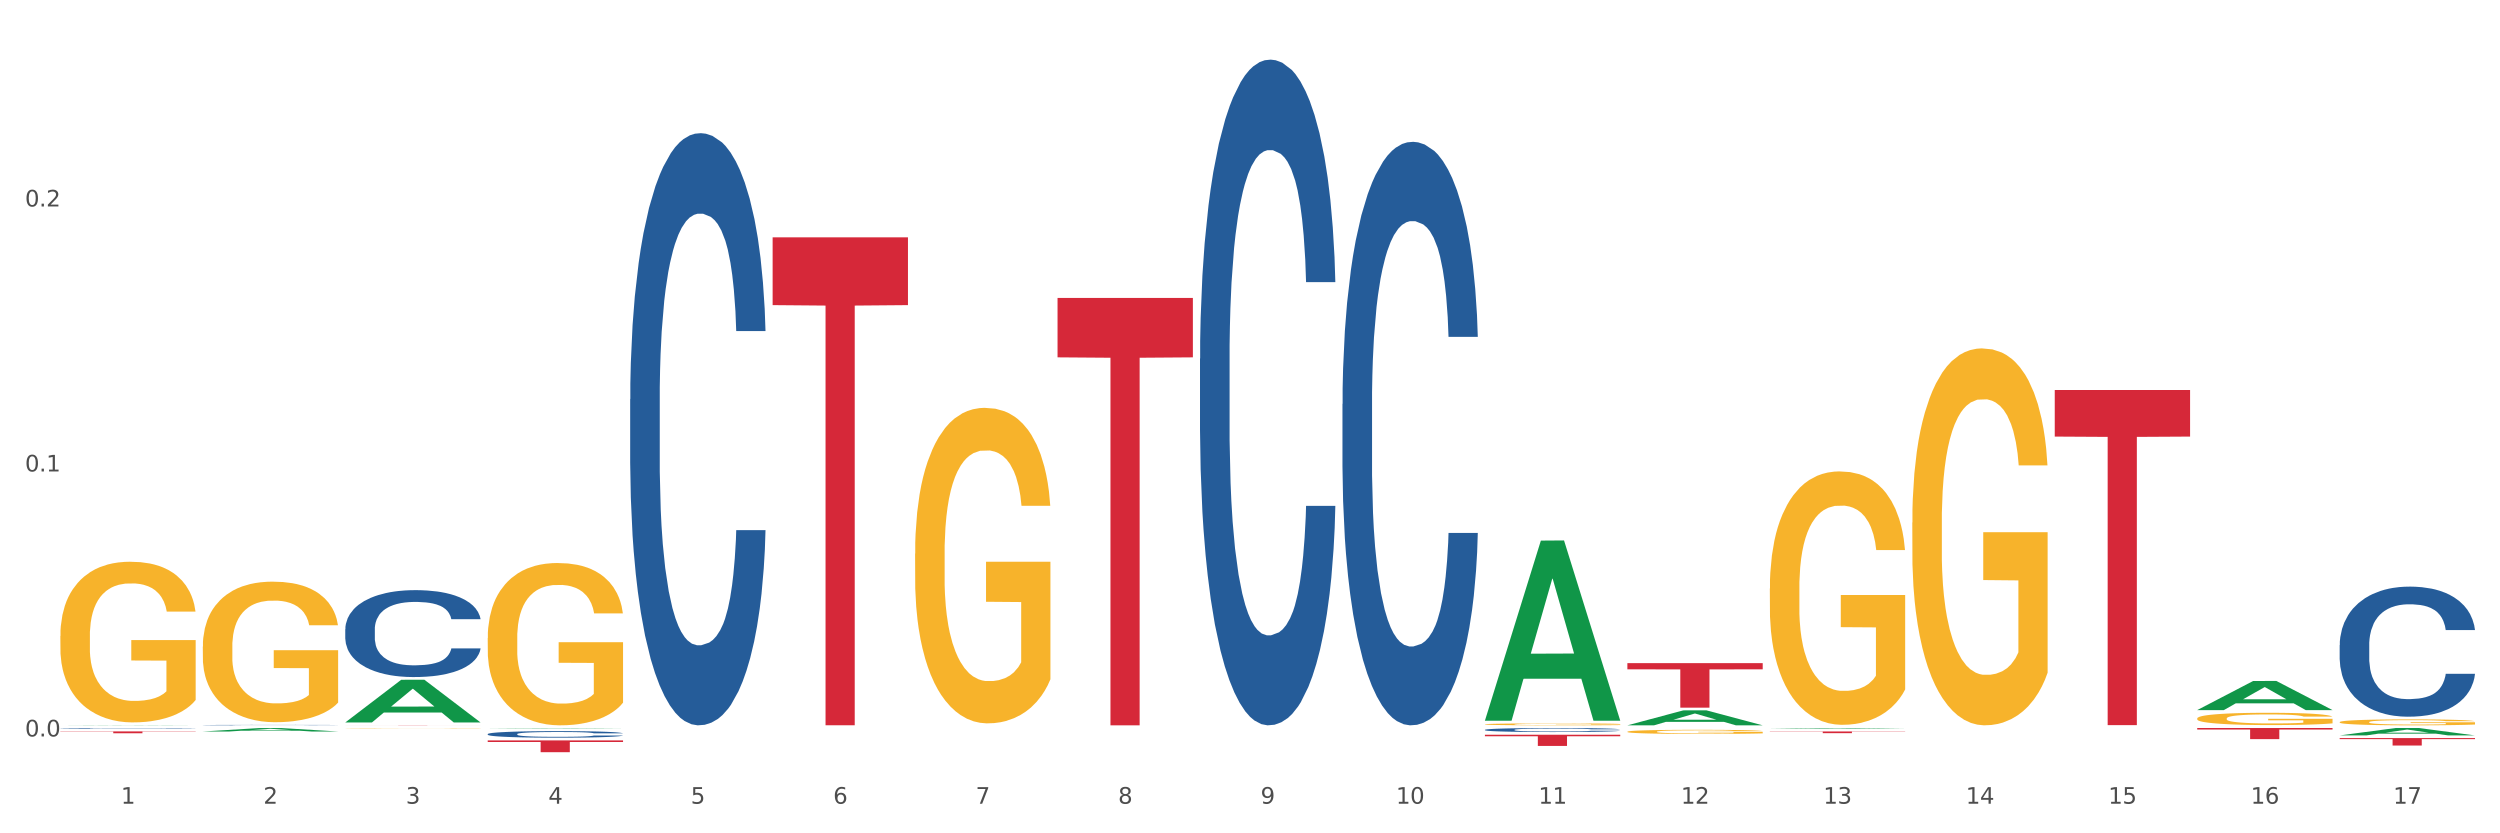 <?xml version="1.0" encoding="utf-8" standalone="no"?>
<!DOCTYPE svg PUBLIC "-//W3C//DTD SVG 1.1//EN"
  "http://www.w3.org/Graphics/SVG/1.1/DTD/svg11.dtd">
<svg xmlns:xlink="http://www.w3.org/1999/xlink" width="1080pt" height="360pt" viewBox="0 0 1080 360" xmlns="http://www.w3.org/2000/svg" version="1.1">
 <rect x="0" y="0" width="1080" height="360" fill="#333333" stroke="none"/>
 <defs>
  <style type="text/css">*{stroke-linejoin: round; stroke-linecap: butt}</style>
 </defs>
 <g id="figure_1">
  <g id="patch_1">
   <path d="M 0 360 
L 1080 360 
L 1080 0 
L 0 0 
z
" style="fill: #ffffff; stroke: #ffffff; stroke-linejoin: miter"/>
  </g>
  <g id="axes_1">
   <g id="matplotlib.axis_1">
    <g id="xtick_1">
     <g id="text_1">
      <!-- 1 -->
      <g style="fill: #4d4d4d" transform="translate(52.245 347.204) scale(0.096 -0.096)">
       <defs>
        <path id="DejaVuSans-31" d="M 794 531 
L 1825 531 
L 1825 4091 
L 703 3866 
L 703 4441 
L 1819 4666 
L 2450 4666 
L 2450 531 
L 3481 531 
L 3481 0 
L 794 0 
L 794 531 
z
" transform="scale(0.016)"/>
       </defs>
       <use xlink:href="#DejaVuSans-31"/>
      </g>
     </g>
    </g>
    <g id="xtick_2">
     <g id="text_2">
      <!-- 2 -->
      <g style="fill: #4d4d4d" transform="translate(113.787 347.204) scale(0.096 -0.096)">
       <defs>
        <path id="DejaVuSans-32" d="M 1228 531 
L 3431 531 
L 3431 0 
L 469 0 
L 469 531 
Q 828 903 1448 1529 
Q 2069 2156 2228 2338 
Q 2531 2678 2651 2914 
Q 2772 3150 2772 3378 
Q 2772 3750 2511 3984 
Q 2250 4219 1831 4219 
Q 1534 4219 1204 4116 
Q 875 4013 500 3803 
L 500 4441 
Q 881 4594 1212 4672 
Q 1544 4750 1819 4750 
Q 2544 4750 2975 4387 
Q 3406 4025 3406 3419 
Q 3406 3131 3298 2873 
Q 3191 2616 2906 2266 
Q 2828 2175 2409 1742 
Q 1991 1309 1228 531 
z
" transform="scale(0.016)"/>
       </defs>
       <use xlink:href="#DejaVuSans-32"/>
      </g>
     </g>
    </g>
    <g id="xtick_3">
     <g id="text_3">
      <!-- 3 -->
      <g style="fill: #4d4d4d" transform="translate(175.329 347.204) scale(0.096 -0.096)">
       <defs>
        <path id="DejaVuSans-33" d="M 2597 2516 
Q 3050 2419 3304 2112 
Q 3559 1806 3559 1356 
Q 3559 666 3084 287 
Q 2609 -91 1734 -91 
Q 1441 -91 1130 -33 
Q 819 25 488 141 
L 488 750 
Q 750 597 1062 519 
Q 1375 441 1716 441 
Q 2309 441 2620 675 
Q 2931 909 2931 1356 
Q 2931 1769 2642 2001 
Q 2353 2234 1838 2234 
L 1294 2234 
L 1294 2753 
L 1863 2753 
Q 2328 2753 2575 2939 
Q 2822 3125 2822 3475 
Q 2822 3834 2567 4026 
Q 2313 4219 1838 4219 
Q 1578 4219 1281 4162 
Q 984 4106 628 3988 
L 628 4550 
Q 988 4650 1302 4700 
Q 1616 4750 1894 4750 
Q 2613 4750 3031 4423 
Q 3450 4097 3450 3541 
Q 3450 3153 3228 2886 
Q 3006 2619 2597 2516 
z
" transform="scale(0.016)"/>
       </defs>
       <use xlink:href="#DejaVuSans-33"/>
      </g>
     </g>
    </g>
    <g id="xtick_4">
     <g id="text_4">
      <!-- 4 -->
      <g style="fill: #4d4d4d" transform="translate(236.871 347.204) scale(0.096 -0.096)">
       <defs>
        <path id="DejaVuSans-34" d="M 2419 4116 
L 825 1625 
L 2419 1625 
L 2419 4116 
z
M 2253 4666 
L 3047 4666 
L 3047 1625 
L 3713 1625 
L 3713 1100 
L 3047 1100 
L 3047 0 
L 2419 0 
L 2419 1100 
L 313 1100 
L 313 1709 
L 2253 4666 
z
" transform="scale(0.016)"/>
       </defs>
       <use xlink:href="#DejaVuSans-34"/>
      </g>
     </g>
    </g>
    <g id="xtick_5">
     <g id="text_5">
      <!-- 5 -->
      <g style="fill: #4d4d4d" transform="translate(298.412 347.204) scale(0.096 -0.096)">
       <defs>
        <path id="DejaVuSans-35" d="M 691 4666 
L 3169 4666 
L 3169 4134 
L 1269 4134 
L 1269 2991 
Q 1406 3038 1543 3061 
Q 1681 3084 1819 3084 
Q 2600 3084 3056 2656 
Q 3513 2228 3513 1497 
Q 3513 744 3044 326 
Q 2575 -91 1722 -91 
Q 1428 -91 1123 -41 
Q 819 9 494 109 
L 494 744 
Q 775 591 1075 516 
Q 1375 441 1709 441 
Q 2250 441 2565 725 
Q 2881 1009 2881 1497 
Q 2881 1984 2565 2268 
Q 2250 2553 1709 2553 
Q 1456 2553 1204 2497 
Q 953 2441 691 2322 
L 691 4666 
z
" transform="scale(0.016)"/>
       </defs>
       <use xlink:href="#DejaVuSans-35"/>
      </g>
     </g>
    </g>
    <g id="xtick_6">
     <g id="text_6">
      <!-- 6 -->
      <g style="fill: #4d4d4d" transform="translate(359.954 347.204) scale(0.096 -0.096)">
       <defs>
        <path id="DejaVuSans-36" d="M 2113 2584 
Q 1688 2584 1439 2293 
Q 1191 2003 1191 1497 
Q 1191 994 1439 701 
Q 1688 409 2113 409 
Q 2538 409 2786 701 
Q 3034 994 3034 1497 
Q 3034 2003 2786 2293 
Q 2538 2584 2113 2584 
z
M 3366 4563 
L 3366 3988 
Q 3128 4100 2886 4159 
Q 2644 4219 2406 4219 
Q 1781 4219 1451 3797 
Q 1122 3375 1075 2522 
Q 1259 2794 1537 2939 
Q 1816 3084 2150 3084 
Q 2853 3084 3261 2657 
Q 3669 2231 3669 1497 
Q 3669 778 3244 343 
Q 2819 -91 2113 -91 
Q 1303 -91 875 529 
Q 447 1150 447 2328 
Q 447 3434 972 4092 
Q 1497 4750 2381 4750 
Q 2619 4750 2861 4703 
Q 3103 4656 3366 4563 
z
" transform="scale(0.016)"/>
       </defs>
       <use xlink:href="#DejaVuSans-36"/>
      </g>
     </g>
    </g>
    <g id="xtick_7">
     <g id="text_7">
      <!-- 7 -->
      <g style="fill: #4d4d4d" transform="translate(421.496 347.204) scale(0.096 -0.096)">
       <defs>
        <path id="DejaVuSans-37" d="M 525 4666 
L 3525 4666 
L 3525 4397 
L 1831 0 
L 1172 0 
L 2766 4134 
L 525 4134 
L 525 4666 
z
" transform="scale(0.016)"/>
       </defs>
       <use xlink:href="#DejaVuSans-37"/>
      </g>
     </g>
    </g>
    <g id="xtick_8">
     <g id="text_8">
      <!-- 8 -->
      <g style="fill: #4d4d4d" transform="translate(483.038 347.204) scale(0.096 -0.096)">
       <defs>
        <path id="DejaVuSans-38" d="M 2034 2216 
Q 1584 2216 1326 1975 
Q 1069 1734 1069 1313 
Q 1069 891 1326 650 
Q 1584 409 2034 409 
Q 2484 409 2743 651 
Q 3003 894 3003 1313 
Q 3003 1734 2745 1975 
Q 2488 2216 2034 2216 
z
M 1403 2484 
Q 997 2584 770 2862 
Q 544 3141 544 3541 
Q 544 4100 942 4425 
Q 1341 4750 2034 4750 
Q 2731 4750 3128 4425 
Q 3525 4100 3525 3541 
Q 3525 3141 3298 2862 
Q 3072 2584 2669 2484 
Q 3125 2378 3379 2068 
Q 3634 1759 3634 1313 
Q 3634 634 3220 271 
Q 2806 -91 2034 -91 
Q 1263 -91 848 271 
Q 434 634 434 1313 
Q 434 1759 690 2068 
Q 947 2378 1403 2484 
z
M 1172 3481 
Q 1172 3119 1398 2916 
Q 1625 2713 2034 2713 
Q 2441 2713 2670 2916 
Q 2900 3119 2900 3481 
Q 2900 3844 2670 4047 
Q 2441 4250 2034 4250 
Q 1625 4250 1398 4047 
Q 1172 3844 1172 3481 
z
" transform="scale(0.016)"/>
       </defs>
       <use xlink:href="#DejaVuSans-38"/>
      </g>
     </g>
    </g>
    <g id="xtick_9">
     <g id="text_9">
      <!-- 9 -->
      <g style="fill: #4d4d4d" transform="translate(544.58 347.204) scale(0.096 -0.096)">
       <defs>
        <path id="DejaVuSans-39" d="M 703 97 
L 703 672 
Q 941 559 1184 500 
Q 1428 441 1663 441 
Q 2288 441 2617 861 
Q 2947 1281 2994 2138 
Q 2813 1869 2534 1725 
Q 2256 1581 1919 1581 
Q 1219 1581 811 2004 
Q 403 2428 403 3163 
Q 403 3881 828 4315 
Q 1253 4750 1959 4750 
Q 2769 4750 3195 4129 
Q 3622 3509 3622 2328 
Q 3622 1225 3098 567 
Q 2575 -91 1691 -91 
Q 1453 -91 1209 -44 
Q 966 3 703 97 
z
M 1959 2075 
Q 2384 2075 2632 2365 
Q 2881 2656 2881 3163 
Q 2881 3666 2632 3958 
Q 2384 4250 1959 4250 
Q 1534 4250 1286 3958 
Q 1038 3666 1038 3163 
Q 1038 2656 1286 2365 
Q 1534 2075 1959 2075 
z
" transform="scale(0.016)"/>
       </defs>
       <use xlink:href="#DejaVuSans-39"/>
      </g>
     </g>
    </g>
    <g id="xtick_10">
     <g id="text_10">
      <!-- 10 -->
      <g style="fill: #4d4d4d" transform="translate(603.067 347.204) scale(0.096 -0.096)">
       <defs>
        <path id="DejaVuSans-30" d="M 2034 4250 
Q 1547 4250 1301 3770 
Q 1056 3291 1056 2328 
Q 1056 1369 1301 889 
Q 1547 409 2034 409 
Q 2525 409 2770 889 
Q 3016 1369 3016 2328 
Q 3016 3291 2770 3770 
Q 2525 4250 2034 4250 
z
M 2034 4750 
Q 2819 4750 3233 4129 
Q 3647 3509 3647 2328 
Q 3647 1150 3233 529 
Q 2819 -91 2034 -91 
Q 1250 -91 836 529 
Q 422 1150 422 2328 
Q 422 3509 836 4129 
Q 1250 4750 2034 4750 
z
" transform="scale(0.016)"/>
       </defs>
       <use xlink:href="#DejaVuSans-31"/>
       <use xlink:href="#DejaVuSans-30" transform="translate(63.623 0)"/>
      </g>
     </g>
    </g>
    <g id="xtick_11">
     <g id="text_11">
      <!-- 11 -->
      <g style="fill: #4d4d4d" transform="translate(664.609 347.204) scale(0.096 -0.096)">
       <use xlink:href="#DejaVuSans-31"/>
       <use xlink:href="#DejaVuSans-31" transform="translate(63.623 0)"/>
      </g>
     </g>
    </g>
    <g id="xtick_12">
     <g id="text_12">
      <!-- 12 -->
      <g style="fill: #4d4d4d" transform="translate(726.151 347.204) scale(0.096 -0.096)">
       <use xlink:href="#DejaVuSans-31"/>
       <use xlink:href="#DejaVuSans-32" transform="translate(63.623 0)"/>
      </g>
     </g>
    </g>
    <g id="xtick_13">
     <g id="text_13">
      <!-- 13 -->
      <g style="fill: #4d4d4d" transform="translate(787.693 347.204) scale(0.096 -0.096)">
       <use xlink:href="#DejaVuSans-31"/>
       <use xlink:href="#DejaVuSans-33" transform="translate(63.623 0)"/>
      </g>
     </g>
    </g>
    <g id="xtick_14">
     <g id="text_14">
      <!-- 14 -->
      <g style="fill: #4d4d4d" transform="translate(849.234 347.204) scale(0.096 -0.096)">
       <use xlink:href="#DejaVuSans-31"/>
       <use xlink:href="#DejaVuSans-34" transform="translate(63.623 0)"/>
      </g>
     </g>
    </g>
    <g id="xtick_15">
     <g id="text_15">
      <!-- 15 -->
      <g style="fill: #4d4d4d" transform="translate(910.776 347.204) scale(0.096 -0.096)">
       <use xlink:href="#DejaVuSans-31"/>
       <use xlink:href="#DejaVuSans-35" transform="translate(63.623 0)"/>
      </g>
     </g>
    </g>
    <g id="xtick_16">
     <g id="text_16">
      <!-- 16 -->
      <g style="fill: #4d4d4d" transform="translate(972.318 347.204) scale(0.096 -0.096)">
       <use xlink:href="#DejaVuSans-31"/>
       <use xlink:href="#DejaVuSans-36" transform="translate(63.623 0)"/>
      </g>
     </g>
    </g>
    <g id="xtick_17">
     <g id="text_17">
      <!-- 17 -->
      <g style="fill: #4d4d4d" transform="translate(1033.86 347.204) scale(0.096 -0.096)">
       <use xlink:href="#DejaVuSans-31"/>
       <use xlink:href="#DejaVuSans-37" transform="translate(63.623 0)"/>
      </g>
     </g>
    </g>
    <g id="xtick_18"/>
    <g id="xtick_19"/>
    <g id="xtick_20"/>
    <g id="xtick_21"/>
    <g id="xtick_22"/>
    <g id="xtick_23"/>
    <g id="xtick_24"/>
    <g id="xtick_25"/>
    <g id="xtick_26"/>
    <g id="xtick_27"/>
    <g id="xtick_28"/>
    <g id="xtick_29"/>
    <g id="xtick_30"/>
    <g id="xtick_31"/>
    <g id="xtick_32"/>
    <g id="xtick_33"/>
   </g>
   <g id="matplotlib.axis_2">
    <g id="ytick_1">
     <g id="text_18">
      <!-- 0.0 -->
      <g style="fill: #4d4d4d" transform="translate(10.8 318.148) scale(0.096 -0.096)">
       <defs>
        <path id="DejaVuSans-2e" d="M 684 794 
L 1344 794 
L 1344 0 
L 684 0 
L 684 794 
z
" transform="scale(0.016)"/>
       </defs>
       <use xlink:href="#DejaVuSans-30"/>
       <use xlink:href="#DejaVuSans-2e" transform="translate(63.623 0)"/>
       <use xlink:href="#DejaVuSans-30" transform="translate(95.41 0)"/>
      </g>
     </g>
    </g>
    <g id="ytick_2">
     <g id="text_19">
      <!-- 0.1 -->
      <g style="fill: #4d4d4d" transform="translate(10.8 203.677) scale(0.096 -0.096)">
       <use xlink:href="#DejaVuSans-30"/>
       <use xlink:href="#DejaVuSans-2e" transform="translate(63.623 0)"/>
       <use xlink:href="#DejaVuSans-31" transform="translate(95.41 0)"/>
      </g>
     </g>
    </g>
    <g id="ytick_3">
     <g id="text_20">
      <!-- 0.2 -->
      <g style="fill: #4d4d4d" transform="translate(10.8 89.206) scale(0.096 -0.096)">
       <use xlink:href="#DejaVuSans-30"/>
       <use xlink:href="#DejaVuSans-2e" transform="translate(63.623 0)"/>
       <use xlink:href="#DejaVuSans-32" transform="translate(95.41 0)"/>
      </g>
     </g>
    </g>
    <g id="ytick_4"/>
    <g id="ytick_5"/>
    <g id="ytick_6"/>
   </g>
   <g id="PolyCollection_1">
    <path d="M 26.067 313.345 
L 26.127 313.345 
L 50.236 313.235 
L 60.242 313.235 
L 84.532 313.345 
L 72.959 313.345 
L 67.716 313.32 
L 42.823 313.32 
L 42.642 313.32 
L 37.579 313.345 
L 26.067 313.345 
L 26.067 313.345 
L 45.957 313.304 
L 64.581 313.304 
L 55.36 313.259 
L 55.239 313.259 
L 55.119 313.259 
L 45.897 313.304 
L 45.957 313.304 
L 26.067 313.345 
z
" clip-path="url(#pebabe7c28e)" style="fill: #109648"/>
    <path d="M 26.067 274.744 
L 26.136 274.68 
L 26.136 272.398 
L 26.274 270.433 
L 26.964 265.679 
L 28 261.749 
L 28.759 259.657 
L 29.518 257.946 
L 30.416 256.234 
L 31.52 254.459 
L 33.522 251.86 
L 34.764 250.529 
L 36.283 249.134 
L 39.044 247.106 
L 41.046 245.965 
L 43.116 245.014 
L 46.499 243.873 
L 48.707 243.366 
L 51.054 242.986 
L 53.884 242.732 
L 56.024 242.669 
L 60.718 242.859 
L 64.721 243.429 
L 66.654 243.873 
L 69.139 244.634 
L 70.45 245.141 
L 72.59 246.155 
L 74.799 247.486 
L 76.318 248.627 
L 78.595 250.783 
L 80.321 252.938 
L 81.909 255.6 
L 82.737 257.438 
L 83.358 259.15 
L 83.91 261.115 
L 84.463 264.221 
L 72.038 264.221 
L 71.555 262.003 
L 70.796 259.911 
L 69.691 257.882 
L 68.725 256.614 
L 67.068 255.03 
L 65.55 254.015 
L 63.962 253.255 
L 62.029 252.621 
L 60.511 252.304 
L 58.371 252.05 
L 54.16 252.114 
L 51.33 252.621 
L 49.398 253.255 
L 48.155 253.825 
L 47.051 254.459 
L 45.808 255.347 
L 44.359 256.678 
L 43.323 257.882 
L 42.288 259.404 
L 41.46 260.925 
L 40.7 262.7 
L 40.079 264.602 
L 39.596 266.567 
L 39.182 268.975 
L 38.837 272.969 
L 38.837 281.653 
L 38.975 283.618 
L 39.32 286.217 
L 39.734 288.182 
L 40.424 290.528 
L 41.046 292.113 
L 42.219 294.395 
L 43.53 296.296 
L 44.566 297.501 
L 45.601 298.515 
L 47.396 299.91 
L 49.398 301.051 
L 51.123 301.748 
L 53.47 302.382 
L 55.058 302.635 
L 56.438 302.762 
L 59.821 302.762 
L 62.236 302.572 
L 64.928 302.128 
L 66.999 301.558 
L 68.725 300.86 
L 70.658 299.719 
L 71.9 298.642 
L 71.9 285.393 
L 56.714 285.33 
L 56.714 276.519 
L 84.532 276.519 
L 84.532 302.382 
L 83.358 303.713 
L 82.047 304.917 
L 80.666 305.995 
L 78.595 307.326 
L 76.111 308.594 
L 73.902 309.481 
L 71.555 310.242 
L 68.794 310.939 
L 65.205 311.573 
L 62.996 311.827 
L 60.235 312.017 
L 56.99 312.08 
L 54.16 311.954 
L 51.399 311.637 
L 48.5 311.066 
L 45.67 310.242 
L 43.53 309.418 
L 41.391 308.404 
L 39.113 307.073 
L 37.318 305.805 
L 35.938 304.664 
L 34.419 303.206 
L 32.762 301.304 
L 31.52 299.593 
L 30.416 297.818 
L 29.242 295.536 
L 28.414 293.571 
L 27.586 291.098 
L 27.102 289.26 
L 26.55 286.408 
L 26.136 282.414 
L 26.067 274.744 
z
" clip-path="url(#pebabe7c28e)" style="fill: #f7b32b"/>
    <path d="M 87.609 279.333 
L 87.678 279.277 
L 87.678 277.281 
L 87.816 275.561 
L 88.506 271.402 
L 89.541 267.963 
L 90.301 266.133 
L 91.06 264.636 
L 91.957 263.139 
L 93.062 261.586 
L 95.064 259.312 
L 96.306 258.147 
L 97.825 256.927 
L 100.586 255.152 
L 102.587 254.154 
L 104.658 253.322 
L 108.04 252.324 
L 110.249 251.88 
L 112.596 251.548 
L 115.426 251.326 
L 117.566 251.27 
L 122.26 251.437 
L 126.263 251.936 
L 128.196 252.324 
L 130.681 252.99 
L 131.992 253.433 
L 134.132 254.321 
L 136.341 255.485 
L 137.859 256.483 
L 140.137 258.369 
L 141.863 260.255 
L 143.45 262.584 
L 144.279 264.192 
L 144.9 265.69 
L 145.452 267.409 
L 146.004 270.126 
L 133.58 270.126 
L 133.097 268.185 
L 132.337 266.355 
L 131.233 264.58 
L 130.267 263.471 
L 128.61 262.085 
L 127.091 261.197 
L 125.504 260.532 
L 123.571 259.977 
L 122.053 259.7 
L 119.913 259.478 
L 115.702 259.534 
L 112.872 259.977 
L 110.939 260.532 
L 109.697 261.031 
L 108.593 261.586 
L 107.35 262.362 
L 105.901 263.527 
L 104.865 264.58 
L 103.83 265.912 
L 103.001 267.243 
L 102.242 268.795 
L 101.621 270.459 
L 101.138 272.178 
L 100.724 274.286 
L 100.379 277.78 
L 100.379 285.378 
L 100.517 287.097 
L 100.862 289.371 
L 101.276 291.09 
L 101.966 293.142 
L 102.587 294.528 
L 103.761 296.525 
L 105.072 298.189 
L 106.108 299.242 
L 107.143 300.13 
L 108.938 301.35 
L 110.939 302.348 
L 112.665 302.958 
L 115.012 303.513 
L 116.6 303.735 
L 117.98 303.845 
L 121.362 303.845 
L 123.778 303.679 
L 126.47 303.291 
L 128.541 302.792 
L 130.267 302.182 
L 132.199 301.183 
L 133.442 300.241 
L 133.442 288.65 
L 118.256 288.594 
L 118.256 280.885 
L 146.073 280.885 
L 146.073 303.513 
L 144.9 304.677 
L 143.589 305.731 
L 142.208 306.674 
L 140.137 307.838 
L 137.652 308.948 
L 135.444 309.724 
L 133.097 310.39 
L 130.336 311 
L 126.746 311.554 
L 124.537 311.776 
L 121.776 311.942 
L 118.532 311.998 
L 115.702 311.887 
L 112.941 311.61 
L 110.042 311.111 
L 107.212 310.39 
L 105.072 309.669 
L 102.932 308.781 
L 100.655 307.617 
L 98.86 306.507 
L 97.479 305.509 
L 95.961 304.234 
L 94.304 302.57 
L 93.062 301.073 
L 91.957 299.52 
L 90.784 297.523 
L 89.956 295.804 
L 89.127 293.641 
L 88.644 292.033 
L 88.092 289.537 
L 87.678 286.043 
L 87.609 279.333 
z
" clip-path="url(#pebabe7c28e)" style="fill: #f7b32b"/>
    <path d="M 149.151 314.57 
L 149.22 314.569 
L 149.22 314.564 
L 149.358 314.56 
L 150.048 314.55 
L 151.083 314.541 
L 151.843 314.537 
L 152.602 314.533 
L 153.499 314.53 
L 154.604 314.526 
L 156.605 314.52 
L 157.848 314.517 
L 159.366 314.514 
L 162.127 314.51 
L 164.129 314.507 
L 166.2 314.505 
L 169.582 314.503 
L 171.791 314.502 
L 174.138 314.501 
L 176.968 314.5 
L 179.108 314.5 
L 183.801 314.501 
L 187.805 314.502 
L 189.738 314.503 
L 192.223 314.505 
L 193.534 314.506 
L 195.674 314.508 
L 197.883 314.511 
L 199.401 314.513 
L 201.679 314.518 
L 203.405 314.522 
L 204.992 314.528 
L 205.821 314.532 
L 206.442 314.536 
L 206.994 314.54 
L 207.546 314.547 
L 195.122 314.547 
L 194.638 314.542 
L 193.879 314.537 
L 192.775 314.533 
L 191.808 314.53 
L 190.152 314.527 
L 188.633 314.525 
L 187.046 314.523 
L 185.113 314.522 
L 183.594 314.521 
L 181.455 314.521 
L 177.244 314.521 
L 174.414 314.522 
L 172.481 314.523 
L 171.239 314.524 
L 170.134 314.526 
L 168.892 314.528 
L 167.442 314.531 
L 166.407 314.533 
L 165.372 314.536 
L 164.543 314.54 
L 163.784 314.544 
L 163.163 314.548 
L 162.68 314.552 
L 162.265 314.557 
L 161.92 314.566 
L 161.92 314.584 
L 162.058 314.589 
L 162.403 314.594 
L 162.818 314.599 
L 163.508 314.604 
L 164.129 314.607 
L 165.303 314.612 
L 166.614 314.616 
L 167.649 314.619 
L 168.685 314.621 
L 170.479 314.624 
L 172.481 314.626 
L 174.207 314.628 
L 176.554 314.629 
L 178.141 314.63 
L 179.522 314.63 
L 182.904 314.63 
L 185.32 314.63 
L 188.012 314.629 
L 190.083 314.627 
L 191.808 314.626 
L 193.741 314.623 
L 194.984 314.621 
L 194.984 314.593 
L 179.798 314.592 
L 179.798 314.573 
L 207.615 314.573 
L 207.615 314.629 
L 206.442 314.632 
L 205.13 314.635 
L 203.75 314.637 
L 201.679 314.64 
L 199.194 314.643 
L 196.985 314.644 
L 194.638 314.646 
L 191.877 314.648 
L 188.288 314.649 
L 186.079 314.65 
L 183.318 314.65 
L 180.074 314.65 
L 177.244 314.65 
L 174.483 314.649 
L 171.584 314.648 
L 168.754 314.646 
L 166.614 314.644 
L 164.474 314.642 
L 162.196 314.639 
L 160.402 314.637 
L 159.021 314.634 
L 157.503 314.631 
L 155.846 314.627 
L 154.604 314.623 
L 153.499 314.619 
L 152.326 314.614 
L 151.497 314.61 
L 150.669 314.605 
L 150.186 314.601 
L 149.634 314.595 
L 149.22 314.586 
L 149.151 314.57 
z
" clip-path="url(#pebabe7c28e)" style="fill: #f7b32b"/>
    <path d="M 210.692 275.627 
L 210.761 275.563 
L 210.761 273.257 
L 210.899 271.272 
L 211.59 266.469 
L 212.625 262.499 
L 213.384 260.386 
L 214.144 258.657 
L 215.041 256.928 
L 216.145 255.134 
L 218.147 252.509 
L 219.39 251.164 
L 220.908 249.755 
L 223.669 247.706 
L 225.671 246.553 
L 227.742 245.593 
L 231.124 244.44 
L 233.333 243.928 
L 235.68 243.544 
L 238.51 243.287 
L 240.649 243.223 
L 245.343 243.415 
L 249.347 243.992 
L 251.279 244.44 
L 253.764 245.209 
L 255.076 245.721 
L 257.216 246.745 
L 259.424 248.09 
L 260.943 249.243 
L 263.221 251.42 
L 264.946 253.598 
L 266.534 256.287 
L 267.362 258.144 
L 267.984 259.873 
L 268.536 261.858 
L 269.088 264.996 
L 256.663 264.996 
L 256.18 262.755 
L 255.421 260.642 
L 254.316 258.593 
L 253.35 257.312 
L 251.694 255.711 
L 250.175 254.686 
L 248.587 253.918 
L 246.655 253.277 
L 245.136 252.957 
L 242.996 252.701 
L 238.786 252.765 
L 235.956 253.277 
L 234.023 253.918 
L 232.781 254.494 
L 231.676 255.134 
L 230.434 256.031 
L 228.984 257.376 
L 227.949 258.593 
L 226.913 260.129 
L 226.085 261.666 
L 225.326 263.459 
L 224.705 265.381 
L 224.221 267.366 
L 223.807 269.799 
L 223.462 273.834 
L 223.462 282.607 
L 223.6 284.592 
L 223.945 287.218 
L 224.359 289.203 
L 225.05 291.572 
L 225.671 293.173 
L 226.844 295.479 
L 228.156 297.4 
L 229.191 298.617 
L 230.227 299.641 
L 232.021 301.05 
L 234.023 302.203 
L 235.749 302.907 
L 238.095 303.547 
L 239.683 303.804 
L 241.064 303.932 
L 244.446 303.932 
L 246.862 303.74 
L 249.554 303.291 
L 251.624 302.715 
L 253.35 302.011 
L 255.283 300.858 
L 256.525 299.769 
L 256.525 286.385 
L 241.34 286.321 
L 241.34 277.42 
L 269.157 277.42 
L 269.157 303.547 
L 267.984 304.892 
L 266.672 306.109 
L 265.292 307.198 
L 263.221 308.542 
L 260.736 309.823 
L 258.527 310.72 
L 256.18 311.488 
L 253.419 312.193 
L 249.83 312.833 
L 247.621 313.089 
L 244.86 313.281 
L 241.616 313.345 
L 238.786 313.217 
L 236.025 312.897 
L 233.126 312.321 
L 230.296 311.488 
L 228.156 310.656 
L 226.016 309.631 
L 223.738 308.286 
L 221.943 307.006 
L 220.563 305.853 
L 219.044 304.38 
L 217.388 302.459 
L 216.145 300.73 
L 215.041 298.937 
L 213.867 296.631 
L 213.039 294.646 
L 212.211 292.149 
L 211.728 290.292 
L 211.175 287.41 
L 210.761 283.375 
L 210.692 275.627 
z
" clip-path="url(#pebabe7c28e)" style="fill: #f7b32b"/>
    <path d="M 395.318 239.173 
L 395.387 239.049 
L 395.387 234.567 
L 395.525 230.708 
L 396.215 221.371 
L 397.25 213.653 
L 398.01 209.545 
L 398.769 206.184 
L 399.666 202.822 
L 400.771 199.337 
L 402.772 194.233 
L 404.015 191.618 
L 405.533 188.88 
L 408.294 184.896 
L 410.296 182.655 
L 412.367 180.788 
L 415.749 178.547 
L 417.958 177.551 
L 420.305 176.804 
L 423.135 176.306 
L 425.275 176.182 
L 429.968 176.555 
L 433.972 177.676 
L 435.905 178.547 
L 438.39 180.041 
L 439.701 181.037 
L 441.841 183.029 
L 444.05 185.643 
L 445.568 187.884 
L 447.846 192.116 
L 449.572 196.349 
L 451.159 201.578 
L 451.988 205.188 
L 452.609 208.549 
L 453.161 212.408 
L 453.713 218.508 
L 441.289 218.508 
L 440.805 214.151 
L 440.046 210.043 
L 438.942 206.059 
L 437.975 203.569 
L 436.319 200.457 
L 434.8 198.465 
L 433.213 196.971 
L 431.28 195.727 
L 429.761 195.104 
L 427.622 194.606 
L 423.411 194.731 
L 420.581 195.727 
L 418.648 196.971 
L 417.406 198.092 
L 416.301 199.337 
L 415.059 201.08 
L 413.609 203.694 
L 412.574 206.059 
L 411.539 209.047 
L 410.71 212.035 
L 409.951 215.52 
L 409.33 219.255 
L 408.847 223.114 
L 408.432 227.845 
L 408.087 235.688 
L 408.087 252.743 
L 408.225 256.602 
L 408.571 261.706 
L 408.985 265.565 
L 409.675 270.171 
L 410.296 273.284 
L 411.47 277.765 
L 412.781 281.5 
L 413.816 283.865 
L 414.852 285.857 
L 416.647 288.596 
L 418.648 290.837 
L 420.374 292.206 
L 422.721 293.451 
L 424.308 293.949 
L 425.689 294.198 
L 429.071 294.198 
L 431.487 293.824 
L 434.179 292.953 
L 436.25 291.832 
L 437.975 290.463 
L 439.908 288.222 
L 441.151 286.106 
L 441.151 260.088 
L 425.965 259.963 
L 425.965 242.659 
L 453.782 242.659 
L 453.782 293.451 
L 452.609 296.065 
L 451.297 298.43 
L 449.917 300.547 
L 447.846 303.161 
L 445.361 305.651 
L 443.152 307.394 
L 440.805 308.887 
L 438.044 310.257 
L 434.455 311.502 
L 432.246 312 
L 429.485 312.373 
L 426.241 312.498 
L 423.411 312.249 
L 420.65 311.626 
L 417.751 310.506 
L 414.921 308.887 
L 412.781 307.269 
L 410.641 305.277 
L 408.363 302.663 
L 406.569 300.173 
L 405.188 297.932 
L 403.67 295.069 
L 402.013 291.334 
L 400.771 287.973 
L 399.666 284.488 
L 398.493 280.006 
L 397.664 276.147 
L 396.836 271.292 
L 396.353 267.681 
L 395.801 262.079 
L 395.387 254.237 
L 395.318 239.173 
z
" clip-path="url(#pebabe7c28e)" style="fill: #f7b32b"/>
    <path d="M 641.485 312.897 
L 641.554 312.897 
L 641.554 312.869 
L 641.692 312.846 
L 642.382 312.789 
L 643.417 312.741 
L 644.177 312.716 
L 644.936 312.696 
L 645.833 312.675 
L 646.938 312.654 
L 648.939 312.623 
L 650.182 312.607 
L 651.7 312.59 
L 654.462 312.566 
L 656.463 312.552 
L 658.534 312.541 
L 661.916 312.527 
L 664.125 312.521 
L 666.472 312.516 
L 669.302 312.513 
L 671.442 312.513 
L 676.136 312.515 
L 680.139 312.522 
L 682.072 312.527 
L 684.557 312.536 
L 685.868 312.542 
L 688.008 312.554 
L 690.217 312.57 
L 691.735 312.584 
L 694.013 312.61 
L 695.739 312.636 
L 697.326 312.668 
L 698.155 312.69 
L 698.776 312.71 
L 699.328 312.734 
L 699.88 312.771 
L 687.456 312.771 
L 686.973 312.745 
L 686.213 312.719 
L 685.109 312.695 
L 684.143 312.68 
L 682.486 312.661 
L 680.967 312.649 
L 679.38 312.64 
L 677.447 312.632 
L 675.928 312.628 
L 673.789 312.625 
L 669.578 312.626 
L 666.748 312.632 
L 664.815 312.64 
L 663.573 312.646 
L 662.468 312.654 
L 661.226 312.665 
L 659.776 312.681 
L 658.741 312.695 
L 657.706 312.713 
L 656.877 312.732 
L 656.118 312.753 
L 655.497 312.776 
L 655.014 312.799 
L 654.6 312.828 
L 654.254 312.876 
L 654.254 312.98 
L 654.392 313.004 
L 654.738 313.035 
L 655.152 313.059 
L 655.842 313.087 
L 656.463 313.106 
L 657.637 313.133 
L 658.948 313.156 
L 659.984 313.17 
L 661.019 313.183 
L 662.814 313.199 
L 664.815 313.213 
L 666.541 313.221 
L 668.888 313.229 
L 670.475 313.232 
L 671.856 313.234 
L 675.238 313.234 
L 677.654 313.231 
L 680.346 313.226 
L 682.417 313.219 
L 684.143 313.211 
L 686.075 313.197 
L 687.318 313.184 
L 687.318 313.025 
L 672.132 313.024 
L 672.132 312.919 
L 699.949 312.919 
L 699.949 313.229 
L 698.776 313.245 
L 697.464 313.259 
L 696.084 313.272 
L 694.013 313.288 
L 691.528 313.303 
L 689.319 313.314 
L 686.973 313.323 
L 684.212 313.332 
L 680.622 313.339 
L 678.413 313.342 
L 675.652 313.345 
L 672.408 313.345 
L 669.578 313.344 
L 666.817 313.34 
L 663.918 313.333 
L 661.088 313.323 
L 658.948 313.313 
L 656.808 313.301 
L 654.531 313.285 
L 652.736 313.27 
L 651.355 313.256 
L 649.837 313.239 
L 648.18 313.216 
L 646.938 313.196 
L 645.833 313.174 
L 644.66 313.147 
L 643.832 313.123 
L 643.003 313.094 
L 642.52 313.072 
L 641.968 313.037 
L 641.554 312.989 
L 641.485 312.897 
z
" clip-path="url(#pebabe7c28e)" style="fill: #f7b32b"/>
    <path d="M 703.026 316.102 
L 703.095 316.1 
L 703.095 316.042 
L 703.234 315.991 
L 703.924 315.868 
L 704.959 315.767 
L 705.718 315.713 
L 706.478 315.669 
L 707.375 315.625 
L 708.479 315.579 
L 710.481 315.512 
L 711.724 315.478 
L 713.242 315.442 
L 716.003 315.39 
L 718.005 315.36 
L 720.076 315.336 
L 723.458 315.306 
L 725.667 315.293 
L 728.014 315.283 
L 730.844 315.277 
L 732.984 315.275 
L 737.677 315.28 
L 741.681 315.295 
L 743.614 315.306 
L 746.098 315.326 
L 747.41 315.339 
L 749.55 315.365 
L 751.759 315.399 
L 753.277 315.429 
L 755.555 315.484 
L 757.281 315.54 
L 758.868 315.609 
L 759.696 315.656 
L 760.318 315.7 
L 760.87 315.751 
L 761.422 315.831 
L 748.998 315.831 
L 748.514 315.774 
L 747.755 315.72 
L 746.651 315.667 
L 745.684 315.635 
L 744.028 315.594 
L 742.509 315.568 
L 740.922 315.548 
L 738.989 315.532 
L 737.47 315.524 
L 735.33 315.517 
L 731.12 315.519 
L 728.29 315.532 
L 726.357 315.548 
L 725.115 315.563 
L 724.01 315.579 
L 722.768 315.602 
L 721.318 315.636 
L 720.283 315.667 
L 719.247 315.707 
L 718.419 315.746 
L 717.66 315.792 
L 717.039 315.841 
L 716.555 315.891 
L 716.141 315.953 
L 715.796 316.056 
L 715.796 316.28 
L 715.934 316.331 
L 716.279 316.398 
L 716.694 316.448 
L 717.384 316.509 
L 718.005 316.55 
L 719.178 316.608 
L 720.49 316.658 
L 721.525 316.689 
L 722.561 316.715 
L 724.355 316.751 
L 726.357 316.78 
L 728.083 316.798 
L 730.43 316.814 
L 732.017 316.821 
L 733.398 316.824 
L 736.78 316.824 
L 739.196 316.819 
L 741.888 316.808 
L 743.959 316.793 
L 745.684 316.775 
L 747.617 316.746 
L 748.859 316.718 
L 748.859 316.376 
L 733.674 316.375 
L 733.674 316.148 
L 761.491 316.148 
L 761.491 316.814 
L 760.318 316.849 
L 759.006 316.88 
L 757.626 316.907 
L 755.555 316.942 
L 753.07 316.974 
L 750.861 316.997 
L 748.514 317.017 
L 745.753 317.035 
L 742.164 317.051 
L 739.955 317.058 
L 737.194 317.063 
L 733.95 317.064 
L 731.12 317.061 
L 728.359 317.053 
L 725.46 317.038 
L 722.63 317.017 
L 720.49 316.996 
L 718.35 316.97 
L 716.072 316.935 
L 714.278 316.903 
L 712.897 316.873 
L 711.379 316.836 
L 709.722 316.787 
L 708.479 316.742 
L 707.375 316.697 
L 706.202 316.638 
L 705.373 316.587 
L 704.545 316.524 
L 704.062 316.476 
L 703.51 316.403 
L 703.095 316.3 
L 703.026 316.102 
z
" clip-path="url(#pebabe7c28e)" style="fill: #f7b32b"/>
    <path d="M 826.11 225.748 
L 826.179 225.599 
L 826.179 220.245 
L 826.317 215.635 
L 827.007 204.481 
L 828.043 195.261 
L 828.802 190.353 
L 829.561 186.338 
L 830.459 182.322 
L 831.563 178.158 
L 833.565 172.061 
L 834.807 168.938 
L 836.326 165.666 
L 839.087 160.907 
L 841.089 158.23 
L 843.159 155.999 
L 846.542 153.323 
L 848.75 152.133 
L 851.097 151.24 
L 853.927 150.646 
L 856.067 150.497 
L 860.761 150.943 
L 864.764 152.282 
L 866.697 153.323 
L 869.182 155.107 
L 870.493 156.297 
L 872.633 158.676 
L 874.842 161.799 
L 876.361 164.476 
L 878.638 169.533 
L 880.364 174.589 
L 881.952 180.835 
L 882.78 185.148 
L 883.401 189.163 
L 883.953 193.774 
L 884.506 201.061 
L 872.081 201.061 
L 871.598 195.856 
L 870.839 190.948 
L 869.734 186.189 
L 868.768 183.215 
L 867.111 179.497 
L 865.593 177.117 
L 864.005 175.333 
L 862.072 173.846 
L 860.554 173.102 
L 858.414 172.507 
L 854.203 172.656 
L 851.373 173.846 
L 849.441 175.333 
L 848.198 176.671 
L 847.094 178.158 
L 845.851 180.24 
L 844.402 183.363 
L 843.366 186.189 
L 842.331 189.758 
L 841.503 193.328 
L 840.743 197.492 
L 840.122 201.953 
L 839.639 206.563 
L 839.225 212.215 
L 838.88 221.584 
L 838.88 241.958 
L 839.018 246.568 
L 839.363 252.666 
L 839.777 257.276 
L 840.467 262.779 
L 841.089 266.497 
L 842.262 271.85 
L 843.573 276.312 
L 844.609 279.138 
L 845.644 281.517 
L 847.439 284.789 
L 849.441 287.466 
L 851.166 289.102 
L 853.513 290.589 
L 855.101 291.184 
L 856.481 291.481 
L 859.864 291.481 
L 862.279 291.035 
L 864.971 289.994 
L 867.042 288.656 
L 868.768 287.02 
L 870.701 284.343 
L 871.943 281.815 
L 871.943 250.733 
L 856.757 250.584 
L 856.757 229.912 
L 884.575 229.912 
L 884.575 290.589 
L 883.401 293.712 
L 882.09 296.538 
L 880.709 299.066 
L 878.638 302.189 
L 876.154 305.163 
L 873.945 307.245 
L 871.598 309.03 
L 868.837 310.666 
L 865.248 312.153 
L 863.039 312.748 
L 860.278 313.194 
L 857.033 313.343 
L 854.203 313.045 
L 851.442 312.302 
L 848.543 310.963 
L 845.713 309.03 
L 843.573 307.097 
L 841.434 304.717 
L 839.156 301.594 
L 837.361 298.62 
L 835.981 295.943 
L 834.462 292.522 
L 832.805 288.061 
L 831.563 284.045 
L 830.459 279.881 
L 829.285 274.527 
L 828.457 269.917 
L 827.629 264.117 
L 827.145 259.804 
L 826.593 253.112 
L 826.179 243.743 
L 826.11 225.748 
z
" clip-path="url(#pebabe7c28e)" style="fill: #f7b32b"/>
    <path d="M 949.194 310.377 
L 949.263 310.372 
L 949.263 310.197 
L 949.401 310.047 
L 950.091 309.683 
L 951.126 309.383 
L 951.886 309.223 
L 952.645 309.092 
L 953.542 308.961 
L 954.647 308.825 
L 956.648 308.626 
L 957.891 308.524 
L 959.409 308.418 
L 962.17 308.262 
L 964.172 308.175 
L 966.243 308.102 
L 969.625 308.015 
L 971.834 307.976 
L 974.181 307.947 
L 977.011 307.928 
L 979.151 307.923 
L 983.844 307.937 
L 987.848 307.981 
L 989.781 308.015 
L 992.266 308.073 
L 993.577 308.112 
L 995.717 308.19 
L 997.926 308.291 
L 999.444 308.379 
L 1001.722 308.544 
L 1003.448 308.708 
L 1005.035 308.912 
L 1005.864 309.053 
L 1006.485 309.184 
L 1007.037 309.334 
L 1007.589 309.572 
L 995.165 309.572 
L 994.681 309.402 
L 993.922 309.242 
L 992.818 309.087 
L 991.851 308.99 
L 990.195 308.869 
L 988.676 308.791 
L 987.089 308.733 
L 985.156 308.684 
L 983.637 308.66 
L 981.498 308.641 
L 977.287 308.645 
L 974.457 308.684 
L 972.524 308.733 
L 971.282 308.776 
L 970.177 308.825 
L 968.935 308.893 
L 967.485 308.995 
L 966.45 309.087 
L 965.415 309.203 
L 964.586 309.319 
L 963.827 309.455 
L 963.206 309.601 
L 962.723 309.751 
L 962.308 309.935 
L 961.963 310.241 
L 961.963 310.905 
L 962.101 311.056 
L 962.446 311.254 
L 962.861 311.405 
L 963.551 311.584 
L 964.172 311.705 
L 965.346 311.88 
L 966.657 312.025 
L 967.692 312.118 
L 968.728 312.195 
L 970.522 312.302 
L 972.524 312.389 
L 974.25 312.442 
L 976.597 312.491 
L 978.184 312.51 
L 979.565 312.52 
L 982.947 312.52 
L 985.363 312.506 
L 988.055 312.472 
L 990.126 312.428 
L 991.851 312.375 
L 993.784 312.287 
L 995.027 312.205 
L 995.027 311.191 
L 979.841 311.186 
L 979.841 310.512 
L 1007.658 310.512 
L 1007.658 312.491 
L 1006.485 312.593 
L 1005.173 312.685 
L 1003.793 312.767 
L 1001.722 312.869 
L 999.237 312.966 
L 997.028 313.034 
L 994.681 313.092 
L 991.92 313.146 
L 988.331 313.194 
L 986.122 313.214 
L 983.361 313.228 
L 980.117 313.233 
L 977.287 313.223 
L 974.526 313.199 
L 971.627 313.155 
L 968.797 313.092 
L 966.657 313.029 
L 964.517 312.952 
L 962.239 312.85 
L 960.445 312.753 
L 959.064 312.666 
L 957.546 312.554 
L 955.889 312.409 
L 954.647 312.278 
L 953.542 312.142 
L 952.369 311.967 
L 951.54 311.817 
L 950.712 311.628 
L 950.229 311.487 
L 949.677 311.269 
L 949.263 310.963 
L 949.194 310.377 
z
" clip-path="url(#pebabe7c28e)" style="fill: #f7b32b"/>
    <path d="M 1010.735 311.96 
L 1010.804 311.958 
L 1010.804 311.873 
L 1010.942 311.8 
L 1011.633 311.624 
L 1012.668 311.478 
L 1013.427 311.4 
L 1014.187 311.337 
L 1015.084 311.273 
L 1016.188 311.208 
L 1018.19 311.111 
L 1019.433 311.062 
L 1020.951 311.01 
L 1023.712 310.935 
L 1025.714 310.892 
L 1027.785 310.857 
L 1031.167 310.815 
L 1033.376 310.796 
L 1035.723 310.782 
L 1038.553 310.772 
L 1040.692 310.77 
L 1045.386 310.777 
L 1049.39 310.798 
L 1051.322 310.815 
L 1053.807 310.843 
L 1055.119 310.862 
L 1057.259 310.899 
L 1059.467 310.949 
L 1060.986 310.991 
L 1063.264 311.071 
L 1064.989 311.151 
L 1066.577 311.25 
L 1067.405 311.318 
L 1068.027 311.382 
L 1068.579 311.454 
L 1069.131 311.57 
L 1056.706 311.57 
L 1056.223 311.487 
L 1055.464 311.41 
L 1054.359 311.335 
L 1053.393 311.288 
L 1051.737 311.229 
L 1050.218 311.191 
L 1048.63 311.163 
L 1046.698 311.139 
L 1045.179 311.128 
L 1043.039 311.118 
L 1038.829 311.121 
L 1035.999 311.139 
L 1034.066 311.163 
L 1032.824 311.184 
L 1031.719 311.208 
L 1030.477 311.24 
L 1029.027 311.29 
L 1027.992 311.335 
L 1026.956 311.391 
L 1026.128 311.447 
L 1025.369 311.513 
L 1024.748 311.584 
L 1024.264 311.657 
L 1023.85 311.746 
L 1023.505 311.894 
L 1023.505 312.216 
L 1023.643 312.289 
L 1023.988 312.386 
L 1024.402 312.459 
L 1025.093 312.546 
L 1025.714 312.605 
L 1026.887 312.689 
L 1028.199 312.76 
L 1029.234 312.804 
L 1030.27 312.842 
L 1032.064 312.894 
L 1034.066 312.936 
L 1035.792 312.962 
L 1038.138 312.985 
L 1039.726 312.995 
L 1041.107 313 
L 1044.489 313 
L 1046.905 312.993 
L 1049.597 312.976 
L 1051.667 312.955 
L 1053.393 312.929 
L 1055.326 312.887 
L 1056.568 312.847 
L 1056.568 312.355 
L 1041.383 312.353 
L 1041.383 312.026 
L 1069.2 312.026 
L 1069.2 312.985 
L 1068.027 313.035 
L 1066.715 313.08 
L 1065.335 313.12 
L 1063.264 313.169 
L 1060.779 313.216 
L 1058.57 313.249 
L 1056.223 313.277 
L 1053.462 313.303 
L 1049.873 313.327 
L 1047.664 313.336 
L 1044.903 313.343 
L 1041.659 313.345 
L 1038.829 313.341 
L 1036.068 313.329 
L 1033.169 313.308 
L 1030.339 313.277 
L 1028.199 313.247 
L 1026.059 313.209 
L 1023.781 313.16 
L 1021.986 313.112 
L 1020.606 313.07 
L 1019.087 313.016 
L 1017.431 312.946 
L 1016.188 312.882 
L 1015.084 312.816 
L 1013.91 312.731 
L 1013.082 312.659 
L 1012.254 312.567 
L 1011.771 312.499 
L 1011.218 312.393 
L 1010.804 312.245 
L 1010.735 311.96 
z
" clip-path="url(#pebabe7c28e)" style="fill: #f7b32b"/>
    <path d="M 26.067 315.963 
L 84.532 315.963 
L 84.532 316.075 
L 61.534 316.076 
L 61.534 316.769 
L 48.926 316.769 
L 48.926 316.076 
L 26.067 316.075 
L 26.067 315.964 
L 26.067 315.963 
z
" clip-path="url(#pebabe7c28e)" style="fill: #d62839"/>
    <path d="M 149.151 313.271 
L 207.615 313.271 
L 207.615 313.281 
L 184.617 313.281 
L 184.617 313.345 
L 172.01 313.345 
L 172.01 313.281 
L 149.151 313.281 
L 149.151 313.271 
L 149.151 313.271 
z
" clip-path="url(#pebabe7c28e)" style="fill: #d62839"/>
    <path d="M 210.692 319.838 
L 269.157 319.838 
L 269.157 320.548 
L 246.159 320.553 
L 246.159 324.95 
L 233.552 324.95 
L 233.552 320.553 
L 210.692 320.548 
L 210.692 319.843 
L 210.692 319.838 
z
" clip-path="url(#pebabe7c28e)" style="fill: #d62839"/>
    <path d="M 333.776 102.516 
L 392.241 102.516 
L 392.241 131.811 
L 369.243 132.009 
L 369.243 313.322 
L 356.635 313.322 
L 356.635 132.009 
L 333.776 131.811 
L 333.776 102.714 
L 333.776 102.516 
z
" clip-path="url(#pebabe7c28e)" style="fill: #d62839"/>
    <path d="M 456.859 128.718 
L 515.324 128.718 
L 515.324 154.375 
L 492.326 154.548 
L 492.326 313.345 
L 479.719 313.345 
L 479.719 154.548 
L 456.859 154.375 
L 456.859 128.891 
L 456.859 128.718 
z
" clip-path="url(#pebabe7c28e)" style="fill: #d62839"/>
    <path d="M 641.485 317.395 
L 699.949 317.395 
L 699.949 318.07 
L 676.951 318.075 
L 676.951 322.255 
L 664.344 322.255 
L 664.344 318.075 
L 641.485 318.07 
L 641.485 317.4 
L 641.485 317.395 
z
" clip-path="url(#pebabe7c28e)" style="fill: #d62839"/>
    <path d="M 703.026 286.484 
L 761.491 286.484 
L 761.491 289.157 
L 738.493 289.175 
L 738.493 305.718 
L 725.886 305.718 
L 725.886 289.175 
L 703.026 289.157 
L 703.026 286.502 
L 703.026 286.484 
z
" clip-path="url(#pebabe7c28e)" style="fill: #d62839"/>
    <path d="M 764.568 315.99 
L 823.033 315.99 
L 823.033 316.093 
L 800.035 316.093 
L 800.035 316.728 
L 787.428 316.728 
L 787.428 316.093 
L 764.568 316.093 
L 764.568 315.991 
L 764.568 315.99 
z
" clip-path="url(#pebabe7c28e)" style="fill: #d62839"/>
    <path d="M 887.652 168.484 
L 946.116 168.484 
L 946.116 188.603 
L 923.119 188.739 
L 923.119 313.261 
L 910.511 313.261 
L 910.511 188.739 
L 887.652 188.603 
L 887.652 168.62 
L 887.652 168.484 
z
" clip-path="url(#pebabe7c28e)" style="fill: #d62839"/>
    <path d="M 949.194 314.5 
L 1007.658 314.5 
L 1007.658 315.167 
L 984.66 315.171 
L 984.66 319.296 
L 972.053 319.296 
L 972.053 315.171 
L 949.194 315.167 
L 949.194 314.505 
L 949.194 314.5 
z
" clip-path="url(#pebabe7c28e)" style="fill: #d62839"/>
    <path d="M 1010.735 318.858 
L 1069.2 318.858 
L 1069.2 319.305 
L 1046.202 319.308 
L 1046.202 322.076 
L 1033.595 322.076 
L 1033.595 319.308 
L 1010.735 319.305 
L 1010.735 318.861 
L 1010.735 318.858 
z
" clip-path="url(#pebabe7c28e)" style="fill: #d62839"/>
    <path d="M 26.067 314.639 
L 26.136 314.638 
L 26.136 314.631 
L 26.343 314.62 
L 27.104 314.6 
L 28.071 314.585 
L 29.73 314.568 
L 30.628 314.561 
L 31.803 314.552 
L 34.222 314.539 
L 36.986 314.528 
L 38.921 314.522 
L 40.372 314.518 
L 43.62 314.511 
L 45.486 314.508 
L 47.421 314.505 
L 49.08 314.503 
L 51.844 314.501 
L 54.055 314.501 
L 56.612 314.5 
L 58.755 314.501 
L 61.588 314.502 
L 65.735 314.505 
L 67.324 314.507 
L 69.466 314.51 
L 71.678 314.515 
L 73.475 314.519 
L 75.548 314.526 
L 77.69 314.534 
L 79.763 314.545 
L 81.215 314.555 
L 82.389 314.565 
L 83.426 314.578 
L 84.186 314.592 
L 84.532 314.603 
L 71.885 314.603 
L 71.54 314.593 
L 70.848 314.582 
L 70.157 314.574 
L 69.397 314.568 
L 68.222 314.561 
L 67.186 314.556 
L 65.458 314.551 
L 63.869 314.548 
L 62.556 314.546 
L 60.966 314.544 
L 57.58 314.542 
L 55.161 314.542 
L 53.641 314.543 
L 51.775 314.544 
L 50.185 314.546 
L 48.32 314.55 
L 46.868 314.553 
L 45.417 314.558 
L 44.588 314.561 
L 43.344 314.568 
L 42.515 314.573 
L 41.409 314.581 
L 40.787 314.588 
L 39.681 314.604 
L 39.197 314.615 
L 38.99 314.624 
L 38.852 314.633 
L 38.852 314.676 
L 39.266 314.696 
L 39.612 314.705 
L 40.165 314.714 
L 41.201 314.727 
L 42.722 314.739 
L 44.311 314.747 
L 45.624 314.753 
L 46.868 314.757 
L 48.112 314.76 
L 49.633 314.763 
L 50.876 314.764 
L 52.742 314.766 
L 54.954 314.767 
L 56.681 314.767 
L 60.206 314.765 
L 61.795 314.764 
L 63.316 314.762 
L 64.974 314.759 
L 66.287 314.756 
L 67.048 314.753 
L 68.291 314.748 
L 69.259 314.742 
L 70.088 314.736 
L 70.641 314.73 
L 71.263 314.722 
L 71.747 314.712 
L 71.885 314.707 
L 84.532 314.707 
L 84.255 314.717 
L 83.772 314.727 
L 82.804 314.74 
L 82.044 314.748 
L 80.869 314.757 
L 79.625 314.765 
L 77.897 314.774 
L 76.308 314.78 
L 74.649 314.786 
L 72.853 314.791 
L 69.605 314.798 
L 68.43 314.8 
L 65.942 314.803 
L 64.007 314.805 
L 61.173 314.807 
L 58.271 314.808 
L 55.23 314.809 
L 52.535 314.808 
L 49.563 314.806 
L 47.698 314.805 
L 45.624 314.802 
L 43.206 314.798 
L 40.925 314.793 
L 38.783 314.788 
L 36.779 314.781 
L 34.913 314.774 
L 32.494 314.762 
L 30.697 314.75 
L 29.384 314.739 
L 28.486 314.73 
L 27.587 314.718 
L 27.104 314.71 
L 26.343 314.69 
L 26.067 314.672 
L 26.067 314.639 
z
" clip-path="url(#pebabe7c28e)" style="fill: #255c99"/>
    <path d="M 87.609 313.239 
L 87.678 313.239 
L 87.678 313.234 
L 87.885 313.228 
L 88.645 313.215 
L 89.613 313.206 
L 91.271 313.195 
L 92.17 313.19 
L 93.345 313.185 
L 95.763 313.177 
L 98.528 313.17 
L 100.463 313.166 
L 101.914 313.164 
L 105.162 313.159 
L 107.028 313.157 
L 108.963 313.156 
L 110.621 313.155 
L 113.386 313.154 
L 115.597 313.153 
L 118.154 313.153 
L 120.296 313.153 
L 123.13 313.154 
L 127.276 313.156 
L 128.866 313.157 
L 131.008 313.159 
L 133.22 313.162 
L 135.016 313.165 
L 137.09 313.169 
L 139.232 313.174 
L 141.305 313.181 
L 142.756 313.187 
L 143.931 313.193 
L 144.968 313.201 
L 145.728 313.21 
L 146.073 313.217 
L 133.427 313.217 
L 133.081 313.211 
L 132.39 313.204 
L 131.699 313.199 
L 130.939 313.195 
L 129.764 313.191 
L 128.728 313.188 
L 127 313.185 
L 125.41 313.182 
L 124.097 313.181 
L 122.508 313.18 
L 119.122 313.179 
L 116.703 313.179 
L 115.183 313.179 
L 113.317 313.18 
L 111.727 313.182 
L 109.861 313.184 
L 108.41 313.186 
L 106.959 313.189 
L 106.129 313.191 
L 104.886 313.195 
L 104.056 313.198 
L 102.951 313.203 
L 102.329 313.207 
L 101.223 313.217 
L 100.739 313.225 
L 100.532 313.23 
L 100.394 313.235 
L 100.394 313.263 
L 100.808 313.275 
L 101.154 313.28 
L 101.707 313.286 
L 102.743 313.294 
L 104.264 313.302 
L 105.853 313.307 
L 107.166 313.311 
L 108.41 313.313 
L 109.654 313.315 
L 111.174 313.317 
L 112.418 313.318 
L 114.284 313.319 
L 116.496 313.319 
L 118.223 313.319 
L 121.748 313.318 
L 123.337 313.318 
L 124.858 313.316 
L 126.516 313.314 
L 127.829 313.312 
L 128.589 313.311 
L 129.833 313.307 
L 130.801 313.304 
L 131.63 313.3 
L 132.183 313.296 
L 132.805 313.291 
L 133.289 313.285 
L 133.427 313.282 
L 146.073 313.282 
L 145.797 313.288 
L 145.313 313.294 
L 144.346 313.303 
L 143.586 313.307 
L 142.411 313.313 
L 141.167 313.318 
L 139.439 313.324 
L 137.85 313.328 
L 136.191 313.331 
L 134.394 313.334 
L 131.146 313.339 
L 129.971 313.34 
L 127.484 313.342 
L 125.549 313.343 
L 122.715 313.344 
L 119.813 313.345 
L 116.772 313.345 
L 114.077 313.345 
L 111.105 313.344 
L 109.239 313.343 
L 107.166 313.341 
L 104.747 313.339 
L 102.467 313.336 
L 100.324 313.332 
L 98.32 313.328 
L 96.454 313.324 
L 94.036 313.316 
L 92.239 313.309 
L 90.926 313.302 
L 90.028 313.296 
L 89.129 313.289 
L 88.645 313.284 
L 87.885 313.271 
L 87.609 313.26 
L 87.609 313.239 
z
" clip-path="url(#pebabe7c28e)" style="fill: #255c99"/>
    <path d="M 764.568 254.235 
L 764.637 254.135 
L 764.637 250.536 
L 764.775 247.436 
L 765.466 239.938 
L 766.501 233.739 
L 767.26 230.439 
L 768.02 227.74 
L 768.917 225.04 
L 770.021 222.241 
L 772.023 218.142 
L 773.265 216.042 
L 774.784 213.842 
L 777.545 210.643 
L 779.547 208.843 
L 781.618 207.344 
L 785 205.544 
L 787.209 204.744 
L 789.556 204.144 
L 792.386 203.744 
L 794.525 203.644 
L 799.219 203.944 
L 803.223 204.844 
L 805.155 205.544 
L 807.64 206.744 
L 808.952 207.543 
L 811.091 209.143 
L 813.3 211.243 
L 814.819 213.043 
L 817.097 216.442 
L 818.822 219.841 
L 820.41 224.041 
L 821.238 226.94 
L 821.859 229.64 
L 822.412 232.739 
L 822.964 237.638 
L 810.539 237.638 
L 810.056 234.139 
L 809.297 230.839 
L 808.192 227.64 
L 807.226 225.64 
L 805.569 223.141 
L 804.051 221.541 
L 802.463 220.341 
L 800.531 219.341 
L 799.012 218.842 
L 796.872 218.442 
L 792.662 218.542 
L 789.832 219.341 
L 787.899 220.341 
L 786.656 221.241 
L 785.552 222.241 
L 784.31 223.641 
L 782.86 225.74 
L 781.825 227.64 
L 780.789 230.04 
L 779.961 232.439 
L 779.202 235.239 
L 778.58 238.238 
L 778.097 241.338 
L 777.683 245.137 
L 777.338 251.436 
L 777.338 265.133 
L 777.476 268.233 
L 777.821 272.332 
L 778.235 275.432 
L 778.926 279.131 
L 779.547 281.631 
L 780.72 285.23 
L 782.032 288.229 
L 783.067 290.129 
L 784.102 291.729 
L 785.897 293.928 
L 787.899 295.728 
L 789.625 296.828 
L 791.971 297.828 
L 793.559 298.228 
L 794.94 298.428 
L 798.322 298.428 
L 800.738 298.128 
L 803.43 297.428 
L 805.5 296.528 
L 807.226 295.428 
L 809.159 293.628 
L 810.401 291.929 
L 810.401 271.032 
L 795.216 270.932 
L 795.216 257.035 
L 823.033 257.035 
L 823.033 297.828 
L 821.859 299.927 
L 820.548 301.827 
L 819.167 303.527 
L 817.097 305.626 
L 814.612 307.626 
L 812.403 309.026 
L 810.056 310.226 
L 807.295 311.325 
L 803.706 312.325 
L 801.497 312.725 
L 798.736 313.025 
L 795.492 313.125 
L 792.662 312.925 
L 789.901 312.425 
L 787.002 311.525 
L 784.172 310.226 
L 782.032 308.926 
L 779.892 307.326 
L 777.614 305.226 
L 775.819 303.227 
L 774.439 301.427 
L 772.92 299.127 
L 771.264 296.128 
L 770.021 293.428 
L 768.917 290.629 
L 767.743 287.03 
L 766.915 283.93 
L 766.087 280.031 
L 765.604 277.131 
L 765.051 272.632 
L 764.637 266.333 
L 764.568 254.235 
z
" clip-path="url(#pebabe7c28e)" style="fill: #f7b32b"/>
    <path d="M 210.692 317.12 
L 210.761 317.118 
L 210.761 317.045 
L 210.969 316.947 
L 211.729 316.765 
L 212.696 316.628 
L 214.355 316.467 
L 215.253 316.4 
L 216.428 316.325 
L 218.847 316.203 
L 221.611 316.099 
L 223.546 316.042 
L 224.997 316.006 
L 228.246 315.941 
L 230.111 315.913 
L 232.046 315.89 
L 233.705 315.874 
L 236.469 315.856 
L 238.681 315.848 
L 241.238 315.845 
L 243.38 315.848 
L 246.213 315.858 
L 250.36 315.89 
L 251.949 315.908 
L 254.092 315.939 
L 256.303 315.98 
L 258.1 316.022 
L 260.173 316.081 
L 262.315 316.159 
L 264.389 316.257 
L 265.84 316.348 
L 267.015 316.444 
L 268.051 316.561 
L 268.811 316.688 
L 269.157 316.794 
L 256.51 316.794 
L 256.165 316.698 
L 255.474 316.594 
L 254.783 316.524 
L 254.023 316.467 
L 252.848 316.403 
L 251.811 316.361 
L 250.083 316.312 
L 248.494 316.281 
L 247.181 316.263 
L 245.591 316.247 
L 242.205 316.232 
L 239.786 316.232 
L 238.266 316.237 
L 236.4 316.25 
L 234.811 316.268 
L 232.945 316.299 
L 231.494 316.333 
L 230.042 316.377 
L 229.213 316.408 
L 227.969 316.465 
L 227.14 316.511 
L 226.034 316.592 
L 225.412 316.649 
L 224.306 316.797 
L 223.823 316.905 
L 223.615 316.981 
L 223.477 317.063 
L 223.477 317.468 
L 223.892 317.649 
L 224.237 317.727 
L 224.79 317.815 
L 225.827 317.929 
L 227.347 318.04 
L 228.937 318.121 
L 230.25 318.17 
L 231.494 318.206 
L 232.738 318.235 
L 234.258 318.261 
L 235.502 318.276 
L 237.368 318.292 
L 239.579 318.3 
L 241.307 318.3 
L 244.831 318.287 
L 246.421 318.274 
L 247.941 318.255 
L 249.6 318.227 
L 250.913 318.196 
L 251.673 318.173 
L 252.917 318.123 
L 253.884 318.072 
L 254.714 318.012 
L 255.266 317.96 
L 255.888 317.882 
L 256.372 317.794 
L 256.51 317.748 
L 269.157 317.748 
L 268.881 317.841 
L 268.397 317.932 
L 267.429 318.053 
L 266.669 318.123 
L 265.494 318.209 
L 264.25 318.281 
L 262.523 318.362 
L 260.933 318.421 
L 259.275 318.473 
L 257.478 318.52 
L 254.23 318.585 
L 253.055 318.603 
L 250.567 318.634 
L 248.632 318.652 
L 245.799 318.67 
L 242.896 318.68 
L 239.856 318.683 
L 237.16 318.678 
L 234.189 318.662 
L 232.323 318.647 
L 230.25 318.623 
L 227.831 318.587 
L 225.55 318.543 
L 223.408 318.491 
L 221.404 318.432 
L 219.538 318.364 
L 217.119 318.253 
L 215.322 318.144 
L 214.009 318.043 
L 213.111 317.957 
L 212.213 317.849 
L 211.729 317.773 
L 210.969 317.592 
L 210.692 317.424 
L 210.692 317.12 
z
" clip-path="url(#pebabe7c28e)" style="fill: #255c99"/>
    <path d="M 272.234 172.47 
L 272.303 172.236 
L 272.303 165.695 
L 272.511 156.817 
L 273.271 140.463 
L 274.238 128.081 
L 275.897 113.597 
L 276.795 107.522 
L 277.97 100.747 
L 280.389 89.767 
L 283.153 80.422 
L 285.088 75.282 
L 286.539 72.011 
L 289.787 66.171 
L 291.653 63.601 
L 293.588 61.498 
L 295.247 60.097 
L 298.011 58.461 
L 300.222 57.76 
L 302.779 57.527 
L 304.922 57.76 
L 307.755 58.695 
L 311.902 61.498 
L 313.491 63.134 
L 315.633 65.937 
L 317.845 69.675 
L 319.642 73.413 
L 321.715 78.787 
L 323.857 85.795 
L 325.93 94.673 
L 327.382 102.85 
L 328.556 111.494 
L 329.593 122.007 
L 330.353 133.455 
L 330.699 143.033 
L 318.052 143.033 
L 317.707 134.389 
L 317.016 125.044 
L 316.324 118.736 
L 315.564 113.597 
L 314.389 107.756 
L 313.353 104.018 
L 311.625 99.579 
L 310.036 96.776 
L 308.723 95.14 
L 307.133 93.739 
L 303.747 92.337 
L 301.328 92.337 
L 299.808 92.804 
L 297.942 93.972 
L 296.352 95.607 
L 294.487 98.411 
L 293.035 101.448 
L 291.584 105.42 
L 290.755 108.223 
L 289.511 113.363 
L 288.682 117.568 
L 287.576 124.811 
L 286.954 129.95 
L 285.848 143.267 
L 285.364 153.079 
L 285.157 159.854 
L 285.019 167.33 
L 285.019 203.776 
L 285.434 220.129 
L 285.779 227.138 
L 286.332 235.081 
L 287.369 245.361 
L 288.889 255.406 
L 290.478 262.649 
L 291.791 267.088 
L 293.035 270.358 
L 294.279 272.928 
L 295.8 275.265 
L 297.044 276.666 
L 298.909 278.068 
L 301.121 278.769 
L 302.849 278.769 
L 306.373 277.601 
L 307.962 276.433 
L 309.483 274.797 
L 311.141 272.227 
L 312.454 269.424 
L 313.215 267.321 
L 314.459 262.882 
L 315.426 258.21 
L 316.255 252.837 
L 316.808 248.164 
L 317.43 241.155 
L 317.914 233.212 
L 318.052 229.007 
L 330.699 229.007 
L 330.422 237.417 
L 329.939 245.594 
L 328.971 256.575 
L 328.211 262.882 
L 327.036 270.592 
L 325.792 277.134 
L 324.064 284.376 
L 322.475 289.749 
L 320.816 294.422 
L 319.02 298.627 
L 315.772 304.468 
L 314.597 306.103 
L 312.109 308.906 
L 310.174 310.542 
L 307.341 312.177 
L 304.438 313.112 
L 301.397 313.345 
L 298.702 312.878 
L 295.731 311.476 
L 293.865 310.075 
L 291.791 307.972 
L 289.373 304.701 
L 287.092 300.73 
L 284.95 296.057 
L 282.946 290.684 
L 281.08 284.61 
L 278.661 274.564 
L 276.864 264.751 
L 275.551 255.64 
L 274.653 247.931 
L 273.754 238.118 
L 273.271 231.343 
L 272.511 214.989 
L 272.234 199.804 
L 272.234 172.47 
z
" clip-path="url(#pebabe7c28e)" style="fill: #255c99"/>
    <path d="M 518.401 154.976 
L 518.47 154.714 
L 518.47 147.36 
L 518.678 137.38 
L 519.438 118.995 
L 520.405 105.075 
L 522.064 88.792 
L 522.962 81.963 
L 524.137 74.347 
L 526.556 62.003 
L 529.32 51.498 
L 531.255 45.72 
L 532.706 42.043 
L 535.954 35.477 
L 537.82 32.588 
L 539.755 30.224 
L 541.414 28.648 
L 544.178 26.81 
L 546.39 26.022 
L 548.947 25.759 
L 551.089 26.022 
L 553.922 27.073 
L 558.069 30.224 
L 559.658 32.063 
L 561.8 35.214 
L 564.012 39.417 
L 565.809 43.619 
L 567.882 49.659 
L 570.024 57.538 
L 572.097 67.519 
L 573.549 76.711 
L 574.724 86.428 
L 575.76 98.247 
L 576.52 111.116 
L 576.866 121.884 
L 564.219 121.884 
L 563.874 112.167 
L 563.183 101.661 
L 562.492 94.57 
L 561.731 88.792 
L 560.557 82.226 
L 559.52 78.024 
L 557.792 73.034 
L 556.203 69.882 
L 554.89 68.044 
L 553.3 66.468 
L 549.914 64.892 
L 547.495 64.892 
L 545.975 65.417 
L 544.109 66.731 
L 542.52 68.569 
L 540.654 71.721 
L 539.202 75.135 
L 537.751 79.6 
L 536.922 82.751 
L 535.678 88.529 
L 534.849 93.257 
L 533.743 101.399 
L 533.121 107.176 
L 532.015 122.147 
L 531.532 133.177 
L 531.324 140.794 
L 531.186 149.198 
L 531.186 190.169 
L 531.601 208.554 
L 531.946 216.433 
L 532.499 225.362 
L 533.536 236.918 
L 535.056 248.212 
L 536.645 256.353 
L 537.958 261.343 
L 539.202 265.02 
L 540.446 267.909 
L 541.967 270.536 
L 543.211 272.112 
L 545.077 273.687 
L 547.288 274.475 
L 549.016 274.475 
L 552.54 273.162 
L 554.13 271.849 
L 555.65 270.01 
L 557.309 267.121 
L 558.622 263.97 
L 559.382 261.606 
L 560.626 256.616 
L 561.593 251.363 
L 562.422 245.323 
L 562.975 240.07 
L 563.597 232.191 
L 564.081 223.261 
L 564.219 218.534 
L 576.866 218.534 
L 576.589 227.989 
L 576.106 237.181 
L 575.138 249.525 
L 574.378 256.616 
L 573.203 265.283 
L 571.959 272.637 
L 570.232 280.779 
L 568.642 286.819 
L 566.984 292.072 
L 565.187 296.799 
L 561.939 303.365 
L 560.764 305.204 
L 558.276 308.355 
L 556.341 310.194 
L 553.508 312.032 
L 550.605 313.083 
L 547.564 313.345 
L 544.869 312.82 
L 541.898 311.244 
L 540.032 309.668 
L 537.958 307.305 
L 535.54 303.628 
L 533.259 299.163 
L 531.117 293.91 
L 529.113 287.87 
L 527.247 281.041 
L 524.828 269.748 
L 523.031 258.717 
L 521.718 248.474 
L 520.82 239.807 
L 519.922 228.777 
L 519.438 221.16 
L 518.678 202.776 
L 518.401 185.704 
L 518.401 154.976 
z
" clip-path="url(#pebabe7c28e)" style="fill: #255c99"/>
    <path d="M 579.943 174.53 
L 580.012 174.3 
L 580.012 167.854 
L 580.219 159.106 
L 580.98 142.991 
L 581.947 130.79 
L 583.606 116.517 
L 584.504 110.532 
L 585.679 103.856 
L 588.098 93.036 
L 590.862 83.828 
L 592.797 78.763 
L 594.248 75.54 
L 597.496 69.785 
L 599.362 67.253 
L 601.297 65.181 
L 602.956 63.8 
L 605.72 62.188 
L 607.931 61.498 
L 610.488 61.267 
L 612.631 61.498 
L 615.464 62.418 
L 619.61 65.181 
L 621.2 66.792 
L 623.342 69.555 
L 625.554 73.238 
L 627.35 76.922 
L 629.424 82.216 
L 631.566 89.123 
L 633.639 97.871 
L 635.09 105.928 
L 636.265 114.446 
L 637.302 124.805 
L 638.062 136.085 
L 638.408 145.524 
L 625.761 145.524 
L 625.415 137.006 
L 624.724 127.798 
L 624.033 121.582 
L 623.273 116.517 
L 622.098 110.762 
L 621.062 107.079 
L 619.334 102.705 
L 617.745 99.942 
L 616.432 98.331 
L 614.842 96.95 
L 611.456 95.568 
L 609.037 95.568 
L 607.517 96.029 
L 605.651 97.18 
L 604.061 98.791 
L 602.195 101.554 
L 600.744 104.547 
L 599.293 108.46 
L 598.464 111.223 
L 597.22 116.287 
L 596.39 120.431 
L 595.285 127.567 
L 594.663 132.632 
L 593.557 145.754 
L 593.073 155.423 
L 592.866 162.099 
L 592.728 169.465 
L 592.728 205.378 
L 593.142 221.492 
L 593.488 228.399 
L 594.041 236.226 
L 595.077 246.355 
L 596.598 256.254 
L 598.187 263.39 
L 599.5 267.764 
L 600.744 270.987 
L 601.988 273.519 
L 603.508 275.821 
L 604.752 277.203 
L 606.618 278.584 
L 608.83 279.275 
L 610.557 279.275 
L 614.082 278.123 
L 615.671 276.972 
L 617.192 275.361 
L 618.85 272.829 
L 620.163 270.066 
L 620.923 267.994 
L 622.167 263.62 
L 623.135 259.016 
L 623.964 253.721 
L 624.517 249.117 
L 625.139 242.211 
L 625.623 234.384 
L 625.761 230.24 
L 638.408 230.24 
L 638.131 238.528 
L 637.647 246.585 
L 636.68 257.405 
L 635.92 263.62 
L 634.745 271.217 
L 633.501 277.663 
L 631.773 284.8 
L 630.184 290.094 
L 628.525 294.698 
L 626.728 298.842 
L 623.48 304.597 
L 622.306 306.209 
L 619.818 308.971 
L 617.883 310.583 
L 615.049 312.194 
L 612.147 313.115 
L 609.106 313.345 
L 606.411 312.885 
L 603.439 311.504 
L 601.573 310.122 
L 599.5 308.051 
L 597.082 304.828 
L 594.801 300.914 
L 592.659 296.31 
L 590.655 291.015 
L 588.789 285.03 
L 586.37 275.131 
L 584.573 265.462 
L 583.26 256.484 
L 582.362 248.887 
L 581.463 239.218 
L 580.98 232.542 
L 580.219 216.428 
L 579.943 201.464 
L 579.943 174.53 
z
" clip-path="url(#pebabe7c28e)" style="fill: #255c99"/>
    <path d="M 641.485 315.282 
L 641.554 315.28 
L 641.554 315.236 
L 641.761 315.176 
L 642.521 315.064 
L 643.489 314.98 
L 645.147 314.882 
L 646.046 314.84 
L 647.221 314.794 
L 649.639 314.72 
L 652.404 314.656 
L 654.339 314.621 
L 655.79 314.599 
L 659.038 314.559 
L 660.904 314.542 
L 662.839 314.527 
L 664.497 314.518 
L 667.262 314.507 
L 669.473 314.502 
L 672.03 314.5 
L 674.172 314.502 
L 677.006 314.508 
L 681.152 314.527 
L 682.742 314.538 
L 684.884 314.557 
L 687.095 314.583 
L 688.892 314.608 
L 690.965 314.645 
L 693.108 314.693 
L 695.181 314.753 
L 696.632 314.809 
L 697.807 314.867 
L 698.844 314.939 
L 699.604 315.017 
L 699.949 315.082 
L 687.303 315.082 
L 686.957 315.023 
L 686.266 314.959 
L 685.575 314.917 
L 684.815 314.882 
L 683.64 314.842 
L 682.603 314.816 
L 680.876 314.786 
L 679.286 314.767 
L 677.973 314.756 
L 676.384 314.747 
L 672.998 314.737 
L 670.579 314.737 
L 669.058 314.74 
L 667.193 314.748 
L 665.603 314.759 
L 663.737 314.778 
L 662.286 314.799 
L 660.835 314.826 
L 660.005 314.845 
L 658.761 314.88 
L 657.932 314.909 
L 656.826 314.958 
L 656.205 314.993 
L 655.099 315.083 
L 654.615 315.15 
L 654.408 315.196 
L 654.27 315.247 
L 654.27 315.495 
L 654.684 315.606 
L 655.03 315.654 
L 655.583 315.708 
L 656.619 315.778 
L 658.14 315.846 
L 659.729 315.895 
L 661.042 315.925 
L 662.286 315.948 
L 663.53 315.965 
L 665.05 315.981 
L 666.294 315.991 
L 668.16 316 
L 670.372 316.005 
L 672.099 316.005 
L 675.624 315.997 
L 677.213 315.989 
L 678.733 315.978 
L 680.392 315.96 
L 681.705 315.941 
L 682.465 315.927 
L 683.709 315.897 
L 684.677 315.865 
L 685.506 315.829 
L 686.059 315.797 
L 686.681 315.749 
L 687.165 315.695 
L 687.303 315.666 
L 699.949 315.666 
L 699.673 315.724 
L 699.189 315.779 
L 698.222 315.854 
L 697.462 315.897 
L 696.287 315.949 
L 695.043 315.994 
L 693.315 316.043 
L 691.726 316.08 
L 690.067 316.111 
L 688.27 316.14 
L 685.022 316.18 
L 683.847 316.191 
L 681.36 316.21 
L 679.425 316.221 
L 676.591 316.232 
L 673.689 316.238 
L 670.648 316.24 
L 667.953 316.237 
L 664.981 316.227 
L 663.115 316.218 
L 661.042 316.203 
L 658.623 316.181 
L 656.343 316.154 
L 654.2 316.122 
L 652.196 316.086 
L 650.33 316.045 
L 647.912 315.976 
L 646.115 315.91 
L 644.802 315.848 
L 643.903 315.795 
L 643.005 315.728 
L 642.521 315.682 
L 641.761 315.571 
L 641.485 315.468 
L 641.485 315.282 
z
" clip-path="url(#pebabe7c28e)" style="fill: #255c99"/>
    <path d="M 1010.735 278.667 
L 1010.804 278.616 
L 1010.804 277.179 
L 1011.012 275.228 
L 1011.772 271.636 
L 1012.739 268.916 
L 1014.398 265.734 
L 1015.296 264.399 
L 1016.471 262.911 
L 1018.89 260.499 
L 1021.654 258.446 
L 1023.589 257.316 
L 1025.041 256.598 
L 1028.289 255.315 
L 1030.154 254.75 
L 1032.089 254.288 
L 1033.748 253.98 
L 1036.512 253.621 
L 1038.724 253.467 
L 1041.281 253.416 
L 1043.423 253.467 
L 1046.256 253.672 
L 1050.403 254.288 
L 1051.992 254.648 
L 1054.135 255.264 
L 1056.346 256.085 
L 1058.143 256.906 
L 1060.216 258.086 
L 1062.358 259.626 
L 1064.432 261.576 
L 1065.883 263.373 
L 1067.058 265.272 
L 1068.094 267.581 
L 1068.854 270.096 
L 1069.2 272.2 
L 1056.553 272.2 
L 1056.208 270.301 
L 1055.517 268.248 
L 1054.826 266.863 
L 1054.066 265.734 
L 1052.891 264.45 
L 1051.854 263.629 
L 1050.126 262.654 
L 1048.537 262.038 
L 1047.224 261.679 
L 1045.634 261.371 
L 1042.248 261.063 
L 1039.829 261.063 
L 1038.309 261.166 
L 1036.443 261.422 
L 1034.854 261.782 
L 1032.988 262.397 
L 1031.537 263.065 
L 1030.085 263.937 
L 1029.256 264.553 
L 1028.012 265.682 
L 1027.183 266.606 
L 1026.077 268.197 
L 1025.455 269.326 
L 1024.349 272.252 
L 1023.866 274.407 
L 1023.658 275.896 
L 1023.52 277.538 
L 1023.52 285.544 
L 1023.935 289.137 
L 1024.28 290.677 
L 1024.833 292.422 
L 1025.87 294.68 
L 1027.39 296.887 
L 1028.98 298.478 
L 1030.293 299.453 
L 1031.537 300.172 
L 1032.781 300.736 
L 1034.301 301.249 
L 1035.545 301.557 
L 1037.411 301.865 
L 1039.622 302.019 
L 1041.35 302.019 
L 1044.874 301.763 
L 1046.464 301.506 
L 1047.984 301.147 
L 1049.643 300.582 
L 1050.956 299.966 
L 1051.716 299.504 
L 1052.96 298.529 
L 1053.927 297.503 
L 1054.757 296.322 
L 1055.309 295.296 
L 1055.931 293.756 
L 1056.415 292.011 
L 1056.553 291.087 
L 1069.2 291.087 
L 1068.924 292.935 
L 1068.44 294.731 
L 1067.472 297.144 
L 1066.712 298.529 
L 1065.537 300.223 
L 1064.293 301.66 
L 1062.566 303.251 
L 1060.976 304.431 
L 1059.318 305.458 
L 1057.521 306.382 
L 1054.273 307.665 
L 1053.098 308.024 
L 1050.61 308.64 
L 1048.675 308.999 
L 1045.842 309.359 
L 1042.939 309.564 
L 1039.899 309.615 
L 1037.203 309.512 
L 1034.232 309.205 
L 1032.366 308.897 
L 1030.293 308.435 
L 1027.874 307.716 
L 1025.593 306.844 
L 1023.451 305.817 
L 1021.447 304.637 
L 1019.581 303.302 
L 1017.162 301.095 
L 1015.365 298.94 
L 1014.052 296.938 
L 1013.154 295.245 
L 1012.256 293.089 
L 1011.772 291.601 
L 1011.012 288.008 
L 1010.735 284.672 
L 1010.735 278.667 
z
" clip-path="url(#pebabe7c28e)" style="fill: #255c99"/>
    <path d="M 149.151 271.81 
L 149.22 271.776 
L 149.22 270.816 
L 149.427 269.513 
L 150.187 267.112 
L 151.155 265.294 
L 152.813 263.168 
L 153.712 262.277 
L 154.886 261.282 
L 157.305 259.67 
L 160.069 258.299 
L 162.004 257.544 
L 163.456 257.064 
L 166.704 256.207 
L 168.57 255.829 
L 170.505 255.521 
L 172.163 255.315 
L 174.928 255.075 
L 177.139 254.972 
L 179.696 254.938 
L 181.838 254.972 
L 184.672 255.109 
L 188.818 255.521 
L 190.408 255.761 
L 192.55 256.172 
L 194.761 256.721 
L 196.558 257.27 
L 198.631 258.058 
L 200.774 259.087 
L 202.847 260.39 
L 204.298 261.591 
L 205.473 262.86 
L 206.51 264.403 
L 207.27 266.083 
L 207.615 267.489 
L 194.969 267.489 
L 194.623 266.22 
L 193.932 264.849 
L 193.241 263.923 
L 192.481 263.168 
L 191.306 262.311 
L 190.269 261.762 
L 188.542 261.111 
L 186.952 260.699 
L 185.639 260.459 
L 184.05 260.253 
L 180.663 260.048 
L 178.245 260.048 
L 176.724 260.116 
L 174.858 260.288 
L 173.269 260.528 
L 171.403 260.939 
L 169.952 261.385 
L 168.501 261.968 
L 167.671 262.379 
L 166.427 263.134 
L 165.598 263.751 
L 164.492 264.814 
L 163.87 265.569 
L 162.765 267.524 
L 162.281 268.964 
L 162.074 269.958 
L 161.935 271.056 
L 161.935 276.406 
L 162.35 278.806 
L 162.696 279.835 
L 163.248 281.001 
L 164.285 282.51 
L 165.805 283.985 
L 167.395 285.048 
L 168.708 285.699 
L 169.952 286.179 
L 171.196 286.557 
L 172.716 286.9 
L 173.96 287.105 
L 175.826 287.311 
L 178.037 287.414 
L 179.765 287.414 
L 183.289 287.243 
L 184.879 287.071 
L 186.399 286.831 
L 188.058 286.454 
L 189.371 286.042 
L 190.131 285.734 
L 191.375 285.082 
L 192.343 284.396 
L 193.172 283.607 
L 193.725 282.921 
L 194.347 281.893 
L 194.83 280.727 
L 194.969 280.109 
L 207.615 280.109 
L 207.339 281.344 
L 206.855 282.544 
L 205.888 284.156 
L 205.127 285.082 
L 203.953 286.214 
L 202.709 287.174 
L 200.981 288.237 
L 199.391 289.026 
L 197.733 289.712 
L 195.936 290.329 
L 192.688 291.186 
L 191.513 291.426 
L 189.025 291.838 
L 187.09 292.078 
L 184.257 292.318 
L 181.354 292.455 
L 178.314 292.489 
L 175.619 292.421 
L 172.647 292.215 
L 170.781 292.009 
L 168.708 291.701 
L 166.289 291.221 
L 164.009 290.638 
L 161.866 289.952 
L 159.862 289.163 
L 157.996 288.271 
L 155.578 286.797 
L 153.781 285.356 
L 152.468 284.019 
L 151.569 282.887 
L 150.671 281.447 
L 150.187 280.452 
L 149.427 278.052 
L 149.151 275.823 
L 149.151 271.81 
z
" clip-path="url(#pebabe7c28e)" style="fill: #255c99"/>
    <path d="M 1010.735 317.697 
L 1010.796 317.694 
L 1034.905 314.503 
L 1044.91 314.5 
L 1069.2 317.703 
L 1057.628 317.703 
L 1052.384 316.957 
L 1027.491 316.957 
L 1027.31 316.969 
L 1022.247 317.703 
L 1010.735 317.703 
L 1010.735 317.697 
L 1030.625 316.512 
L 1049.25 316.509 
L 1040.028 315.183 
L 1039.907 315.177 
L 1039.787 315.186 
L 1030.565 316.509 
L 1030.625 316.512 
L 1010.735 317.697 
z
" clip-path="url(#pebabe7c28e)" style="fill: #109648"/>
    <path d="M 949.194 306.744 
L 949.254 306.732 
L 973.363 294.183 
L 983.368 294.171 
L 1007.658 306.768 
L 996.086 306.768 
L 990.842 303.835 
L 965.949 303.835 
L 965.769 303.882 
L 960.706 306.768 
L 949.194 306.768 
L 949.194 306.744 
L 969.084 302.084 
L 987.708 302.072 
L 978.486 296.856 
L 978.366 296.832 
L 978.245 296.868 
L 969.023 302.072 
L 969.084 302.084 
L 949.194 306.744 
z
" clip-path="url(#pebabe7c28e)" style="fill: #109648"/>
    <path d="M 764.568 314.835 
L 764.629 314.834 
L 788.738 314.501 
L 798.743 314.5 
L 823.033 314.835 
L 811.461 314.835 
L 806.217 314.757 
L 781.324 314.757 
L 781.143 314.758 
L 776.08 314.835 
L 764.568 314.835 
L 764.568 314.835 
L 784.458 314.711 
L 803.083 314.71 
L 793.861 314.572 
L 793.74 314.571 
L 793.62 314.572 
L 784.398 314.71 
L 784.458 314.711 
L 764.568 314.835 
z
" clip-path="url(#pebabe7c28e)" style="fill: #109648"/>
    <path d="M 703.026 313.333 
L 703.087 313.327 
L 727.196 306.879 
L 737.201 306.873 
L 761.491 313.345 
L 749.919 313.345 
L 744.675 311.838 
L 719.782 311.838 
L 719.602 311.863 
L 714.539 313.345 
L 703.026 313.345 
L 703.026 313.333 
L 722.917 310.939 
L 741.541 310.933 
L 732.319 308.253 
L 732.199 308.241 
L 732.078 308.259 
L 722.856 310.933 
L 722.917 310.939 
L 703.026 313.333 
z
" clip-path="url(#pebabe7c28e)" style="fill: #109648"/>
    <path d="M 641.485 311.211 
L 641.545 311.138 
L 665.654 233.539 
L 675.659 233.466 
L 699.949 311.358 
L 688.377 311.358 
L 683.133 293.219 
L 658.241 293.219 
L 658.06 293.512 
L 652.997 311.358 
L 641.485 311.358 
L 641.485 311.211 
L 661.375 282.395 
L 679.999 282.322 
L 670.777 250.068 
L 670.657 249.922 
L 670.536 250.141 
L 661.314 282.322 
L 661.375 282.395 
L 641.485 311.211 
z
" clip-path="url(#pebabe7c28e)" style="fill: #109648"/>
    <path d="M 210.692 314.69 
L 210.753 314.69 
L 234.862 314.5 
L 244.867 314.5 
L 269.157 314.69 
L 257.585 314.69 
L 252.341 314.646 
L 227.448 314.646 
L 227.267 314.647 
L 222.204 314.69 
L 210.692 314.69 
L 210.692 314.69 
L 230.582 314.62 
L 249.207 314.62 
L 239.985 314.541 
L 239.864 314.54 
L 239.744 314.541 
L 230.522 314.62 
L 230.582 314.62 
L 210.692 314.69 
z
" clip-path="url(#pebabe7c28e)" style="fill: #109648"/>
    <path d="M 149.151 312.081 
L 149.211 312.064 
L 173.32 293.662 
L 183.325 293.644 
L 207.615 312.116 
L 196.043 312.116 
L 190.799 307.815 
L 165.906 307.815 
L 165.726 307.884 
L 160.663 312.116 
L 149.151 312.116 
L 149.151 312.081 
L 169.041 305.248 
L 187.665 305.23 
L 178.443 297.582 
L 178.323 297.547 
L 178.202 297.599 
L 168.98 305.23 
L 169.041 305.248 
L 149.151 312.081 
z
" clip-path="url(#pebabe7c28e)" style="fill: #109648"/>
    <path d="M 87.609 316.005 
L 87.669 316.004 
L 111.778 314.534 
L 121.783 314.533 
L 146.073 316.008 
L 134.501 316.008 
L 129.257 315.664 
L 104.365 315.664 
L 104.184 315.67 
L 99.121 316.008 
L 87.609 316.008 
L 87.609 316.005 
L 107.499 315.459 
L 126.123 315.458 
L 116.901 314.847 
L 116.781 314.844 
L 116.66 314.848 
L 107.439 315.458 
L 107.499 315.459 
L 87.609 316.005 
z
" clip-path="url(#pebabe7c28e)" style="fill: #109648"/>
   </g>
  </g>
 </g>
 <defs>
  <clipPath id="pebabe7c28e">
   <rect x="26.067" y="10.8" width="1043.133" height="329.109"/>
  </clipPath>
 </defs>
</svg>
